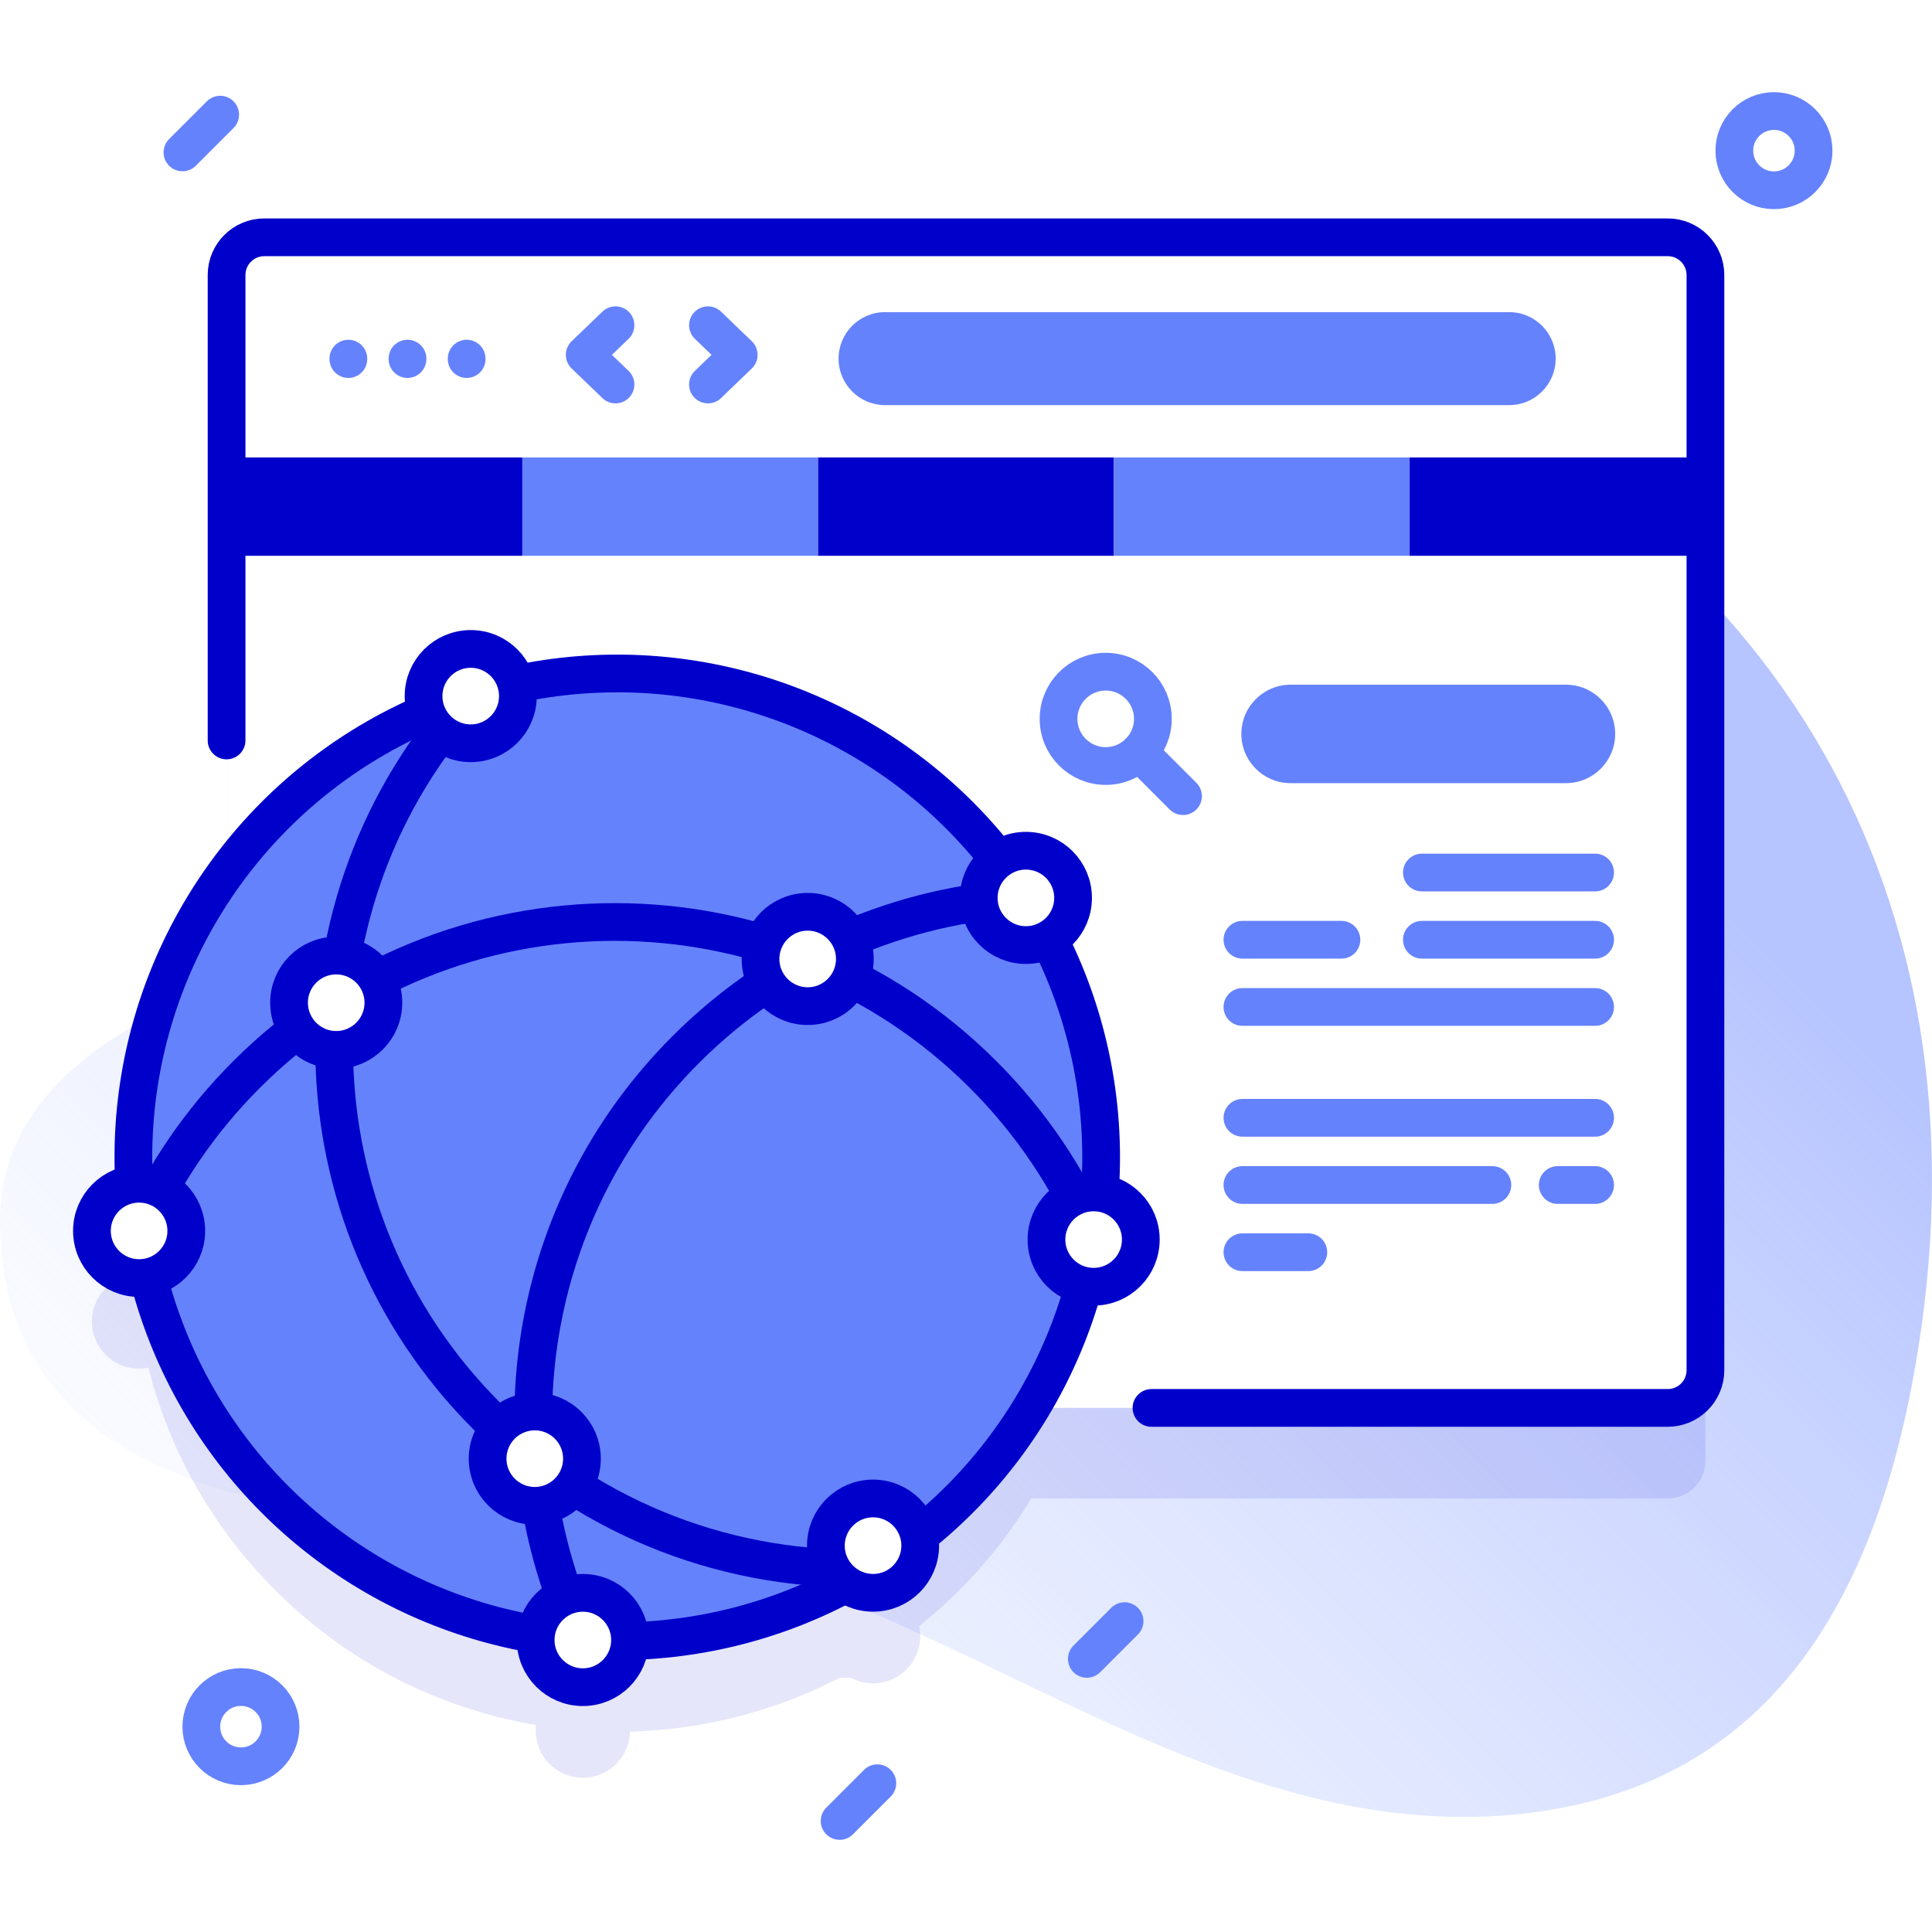 <svg xmlns="http://www.w3.org/2000/svg" version="1.1" xmlns:xlink="http://www.w3.org/1999/xlink" xmlns:svgjs="http://svgjs.com/svgjs" width="512" height="512" x="0" y="0" viewBox="0 0 512 512" style="enable-background:new 0 0 512 512" xml:space="preserve"><defs><linearGradient id="a" x1="74.949" x2="402.592" y1="506.33" y2="178.687" gradientUnits="userSpaceOnUse"><stop offset="0" style="stop-color:#D1DDFF;stop-opacity:0"></stop><stop offset="1" style="stop-color:#B6C4FF"></stop></linearGradient></defs><g><linearGradient id="a" x1="74.949" x2="402.592" y1="506.33" y2="178.687" gradientUnits="userSpaceOnUse"><stop offset="0" style="stop-color:#D1DDFF;stop-opacity:0"></stop><stop offset="1" style="stop-color:#B6C4FF"></stop></linearGradient><path d="M355.817 94.995c-69.161-27.06-155.598-46.877-208.524 1.44-37.37 34.116-8.447 43.84 17.031 106.266C182.765 247.882 0 241.664 0 323.305c0 94.385 132.371 76.493 181.493 87.297 75.104 16.519 140.623 78.312 220.868 70.166 69.858-7.092 96.49-61.911 106.205-124.755 18.098-117.081-35.689-215.217-152.749-261.018z" style="" fill="url(&quot;#a&quot;)"></path><path d="M441.956 86.888H70.044c-5.523 0-10 4.477-10 10v158.15c-17.916 24.451-26.086 53.81-24.499 82.74a12.443 12.443 0 0 0-7.519 3.586c-4.882 4.882-4.882 12.796 0 17.678 3.07 3.07 7.338 4.206 11.298 3.415 5.494 21.592 16.682 42.034 33.579 58.932 19.545 19.545 43.83 31.461 69.154 35.75-.436 3.673.745 7.501 3.563 10.32 4.882 4.882 12.796 4.882 17.678 0a12.45 12.45 0 0 0 3.648-8.558c19.145-.5 38.198-5.266 55.616-14.292.985.028 1.971.043 2.957.051 4.723 2.501 10.71 1.765 14.686-2.211 3.124-3.124 4.238-7.487 3.364-11.505a129.44 129.44 0 0 0 10.685-9.555 128.432 128.432 0 0 0 19.044-24.274h168.657c5.523 0 10-4.477 10-10V96.888c.001-5.523-4.476-10-9.999-10z" style="opacity:0.1;" fill="#0000CB" data-original="#0000cb"></path><path d="M451.96 72.891v290.22c0 5.53-4.48 10-10 10H70.04c-5.52 0-10-4.47-10-10V72.891c0-5.53 4.48-10 10-10h371.92c5.52 0 10 4.47 10 10z" style="" fill="#FFFFFF" data-original="#ffffff"></path><path d="M60.044 121.195h78.382v26.094H60.044z" style="" fill="#0000CB" data-original="#0000cb"></path><path d="M138.426 121.195h78.382v26.094h-78.382z" style="" fill="#6582FD" data-original="#6582fd"></path><path d="M216.809 121.195h78.382v26.094h-78.382z" style="" fill="#0000CB" data-original="#0000cb"></path><path d="M295.191 121.195h78.382v26.094h-78.382z" style="" fill="#6582FD" data-original="#6582fd"></path><path d="M373.574 121.195h78.382v26.094h-78.382z" style="" fill="#0000CB" data-original="#0000cb"></path><path d="M451.956 121.195V72.888c0-5.523-4.477-10-10-10H70.044c-5.523 0-10 4.477-10 10v48.306h391.912z" style="" fill="#FFFFFF" data-original="#ffffff"></path><path d="M305.156 373.114h136.8c5.523 0 10-4.477 10-10V72.888c0-5.523-4.477-10-10-10H70.044c-5.523 0-10 4.477-10 10V196.23" style="stroke-linecap: round; stroke-linejoin: round; stroke-miterlimit: 10;" fill="none" stroke="#0000CB" stroke-width="10px" stroke-linecap="round" stroke-linejoin="round" stroke-miterlimit="10" data-original="#0000cb"></path><path d="M399.946 107.363H234.554c-6.805 0-12.322-5.517-12.322-12.322 0-6.805 5.517-12.322 12.322-12.322h165.392c6.805 0 12.322 5.517 12.322 12.322 0 6.806-5.516 12.322-12.322 12.322z" style="" fill="#6582FD" data-original="#6582fd"></path><path d="M92.317 95.041v.116M107.993 95.041v.116M123.668 95.041v.116M163.111 86.19l-8.156 7.851 8.156 7.852M187.617 86.19l8.156 7.851-8.156 7.852" style="stroke-linecap: round; stroke-linejoin: round; stroke-miterlimit: 10;" fill="none" stroke="#6582FD" stroke-width="10px" stroke-linecap="round" stroke-linejoin="round" stroke-miterlimit="10" data-original="#6582fd"></path><circle cx="163.579" cy="306.712" r="128.235" style="" fill="#6582FD" data-original="#6582fd"></circle><circle cx="163.579" cy="306.712" r="128.235" style="stroke-linecap: round; stroke-linejoin: round; stroke-miterlimit: 10;" fill="none" stroke="#0000CB" stroke-width="10px" stroke-linecap="round" stroke-linejoin="round" stroke-miterlimit="10" data-original="#0000cb"></circle><path d="M289.991 328.334c-6.725-15.832-16.546-30.66-29.451-43.565-53.91-53.91-141.308-53.91-195.218 0-12.311 12.311-21.814 26.382-28.503 41.387" style="stroke-linecap: round; stroke-linejoin: round; stroke-miterlimit: 10;" fill="none" stroke="#0000CB" stroke-width="10px" stroke-linecap="round" stroke-linejoin="round" stroke-miterlimit="10" data-original="#0000cb"></path><path d="M231.386 415.591c-36.904 1.28-74.225-12.169-102.403-40.348-52.446-52.446-53.86-136.606-4.236-190.77" style="stroke-linecap: round; stroke-linejoin: round; stroke-miterlimit: 10;" fill="none" stroke="#0000CB" stroke-width="10px" stroke-linecap="round" stroke-linejoin="round" stroke-miterlimit="10" data-original="#0000cb"></path><path d="M154.46 434.619c-24.134-51.202-15.033-114.169 27.287-156.49 25.039-25.039 57.304-38.452 90.078-40.227" style="stroke-linecap: round; stroke-linejoin: round; stroke-miterlimit: 10;" fill="none" stroke="#0000CB" stroke-width="10px" stroke-linecap="round" stroke-linejoin="round" stroke-miterlimit="10" data-original="#0000cb"></path><circle cx="89.1" cy="265.73" r="12.5" style="" fill="#FFFFFF" data-original="#ffffff"></circle><circle cx="89.1" cy="265.73" r="12.5" style="stroke-linecap: round; stroke-linejoin: round; stroke-miterlimit: 10;" fill="none" stroke="#0000CB" stroke-width="10px" stroke-linecap="round" stroke-linejoin="round" stroke-miterlimit="10" data-original="#0000cb"></circle><circle cx="36.865" cy="326.203" r="12.5" style="" fill="#FFFFFF" data-original="#ffffff"></circle><circle cx="36.865" cy="326.203" r="12.5" style="stroke-linecap: round; stroke-linejoin: round; stroke-miterlimit: 10;" fill="none" stroke="#0000CB" stroke-width="10px" stroke-linecap="round" stroke-linejoin="round" stroke-miterlimit="10" data-original="#0000cb"></circle><circle cx="124.747" cy="184.473" r="12.5" style="" fill="#FFFFFF" data-original="#ffffff"></circle><circle cx="124.747" cy="184.473" r="12.5" style="stroke-linecap: round; stroke-linejoin: round; stroke-miterlimit: 10;" fill="none" stroke="#0000CB" stroke-width="10px" stroke-linecap="round" stroke-linejoin="round" stroke-miterlimit="10" data-original="#0000cb"></circle><circle cx="289.826" cy="328.499" r="12.5" style="" fill="#FFFFFF" data-original="#ffffff"></circle><circle cx="289.826" cy="328.499" r="12.5" style="stroke-linecap: round; stroke-linejoin: round; stroke-miterlimit: 10;" fill="none" stroke="#0000CB" stroke-width="10px" stroke-linecap="round" stroke-linejoin="round" stroke-miterlimit="10" data-original="#0000cb"></circle><circle cx="271.874" cy="237.951" r="12.5" style="" fill="#FFFFFF" data-original="#ffffff"></circle><circle cx="271.874" cy="237.951" r="12.5" style="stroke-linecap: round; stroke-linejoin: round; stroke-miterlimit: 10;" fill="none" stroke="#0000CB" stroke-width="10px" stroke-linecap="round" stroke-linejoin="round" stroke-miterlimit="10" data-original="#0000cb"></circle><circle cx="214.045" cy="254.135" r="12.5" style="" fill="#FFFFFF" data-original="#ffffff"></circle><circle cx="214.045" cy="254.135" r="12.5" style="stroke-linecap: round; stroke-linejoin: round; stroke-miterlimit: 10;" fill="none" stroke="#0000CB" stroke-width="10px" stroke-linecap="round" stroke-linejoin="round" stroke-miterlimit="10" data-original="#0000cb"></circle><circle cx="141.723" cy="386.561" r="12.5" style="" fill="#FFFFFF" data-original="#ffffff"></circle><circle cx="141.723" cy="386.561" r="12.5" style="stroke-linecap: round; stroke-linejoin: round; stroke-miterlimit: 10;" fill="none" stroke="#0000CB" stroke-width="10px" stroke-linecap="round" stroke-linejoin="round" stroke-miterlimit="10" data-original="#0000cb"></circle><circle cx="154.46" cy="434.619" r="12.5" style="" fill="#FFFFFF" data-original="#ffffff"></circle><circle cx="154.46" cy="434.619" r="12.5" style="stroke-linecap: round; stroke-linejoin: round; stroke-miterlimit: 10;" fill="none" stroke="#0000CB" stroke-width="10px" stroke-linecap="round" stroke-linejoin="round" stroke-miterlimit="10" data-original="#0000cb"></circle><circle cx="231.367" cy="409.61" r="12.5" style="" fill="#FFFFFF" data-original="#ffffff"></circle><circle cx="231.367" cy="409.61" r="12.5" style="stroke-linecap: round; stroke-linejoin: round; stroke-miterlimit: 10;" fill="none" stroke="#0000CB" stroke-width="10px" stroke-linecap="round" stroke-linejoin="round" stroke-miterlimit="10" data-original="#0000cb"></circle><path d="M355.496 249.044h-26.241M422.722 249.044h-45.904M422.722 266.856h-93.467M422.722 231.232h-45.904M395.496 314.041h-66.241M422.722 314.041h-9.904M346.722 331.853h-17.467M422.722 296.229h-93.467" style="stroke-linecap: round; stroke-linejoin: round; stroke-miterlimit: 10;" fill="none" stroke="#6582FD" stroke-width="10px" stroke-linecap="round" stroke-linejoin="round" stroke-miterlimit="10" data-original="#6582fd"></path><path d="M414.995 207.541h-72.98c-7.204 0-13.043-5.84-13.043-13.043 0-7.204 5.84-13.043 13.043-13.043h72.98c7.204 0 13.043 5.84 13.043 13.043 0 7.204-5.84 13.043-13.043 13.043z" style="" fill="#6582FD" data-original="#6582fd"></path><circle cx="293.025" cy="190.504" r="12.5" style="stroke-linecap: round; stroke-linejoin: round; stroke-miterlimit: 10;" fill="none" stroke="#6582FD" stroke-width="10px" stroke-linecap="round" stroke-linejoin="round" stroke-miterlimit="10" data-original="#6582fd"></circle><path d="m301.864 199.343 11.649 11.649" style="stroke-linecap: round; stroke-linejoin: round; stroke-miterlimit: 10;" fill="none" stroke="#6582FD" stroke-width="10px" stroke-linecap="round" stroke-linejoin="round" stroke-miterlimit="10" data-original="#6582fd"></path><circle cx="470.119" cy="39.925" r="10.5" style="stroke-linecap: round; stroke-linejoin: round; stroke-miterlimit: 10;" fill="none" stroke="#6582FD" stroke-width="10px" stroke-linecap="round" stroke-linejoin="round" stroke-miterlimit="10" data-original="#6582fd"></circle><circle cx="63.854" cy="457.586" r="10.5" style="stroke-linecap: round; stroke-linejoin: round; stroke-miterlimit: 10;" fill="none" stroke="#6582FD" stroke-width="10px" stroke-linecap="round" stroke-linejoin="round" stroke-miterlimit="10" data-original="#6582fd"></circle><path d="m232.509 472.575-10 10M58.354 30.388l-10 10M298.025 429.619l-10 10" style="stroke-linecap: round; stroke-linejoin: round; stroke-miterlimit: 10;" fill="none" stroke="#6582FD" stroke-width="10px" stroke-linecap="round" stroke-linejoin="round" stroke-miterlimit="10" data-original="#6582fd"></path></g></svg>